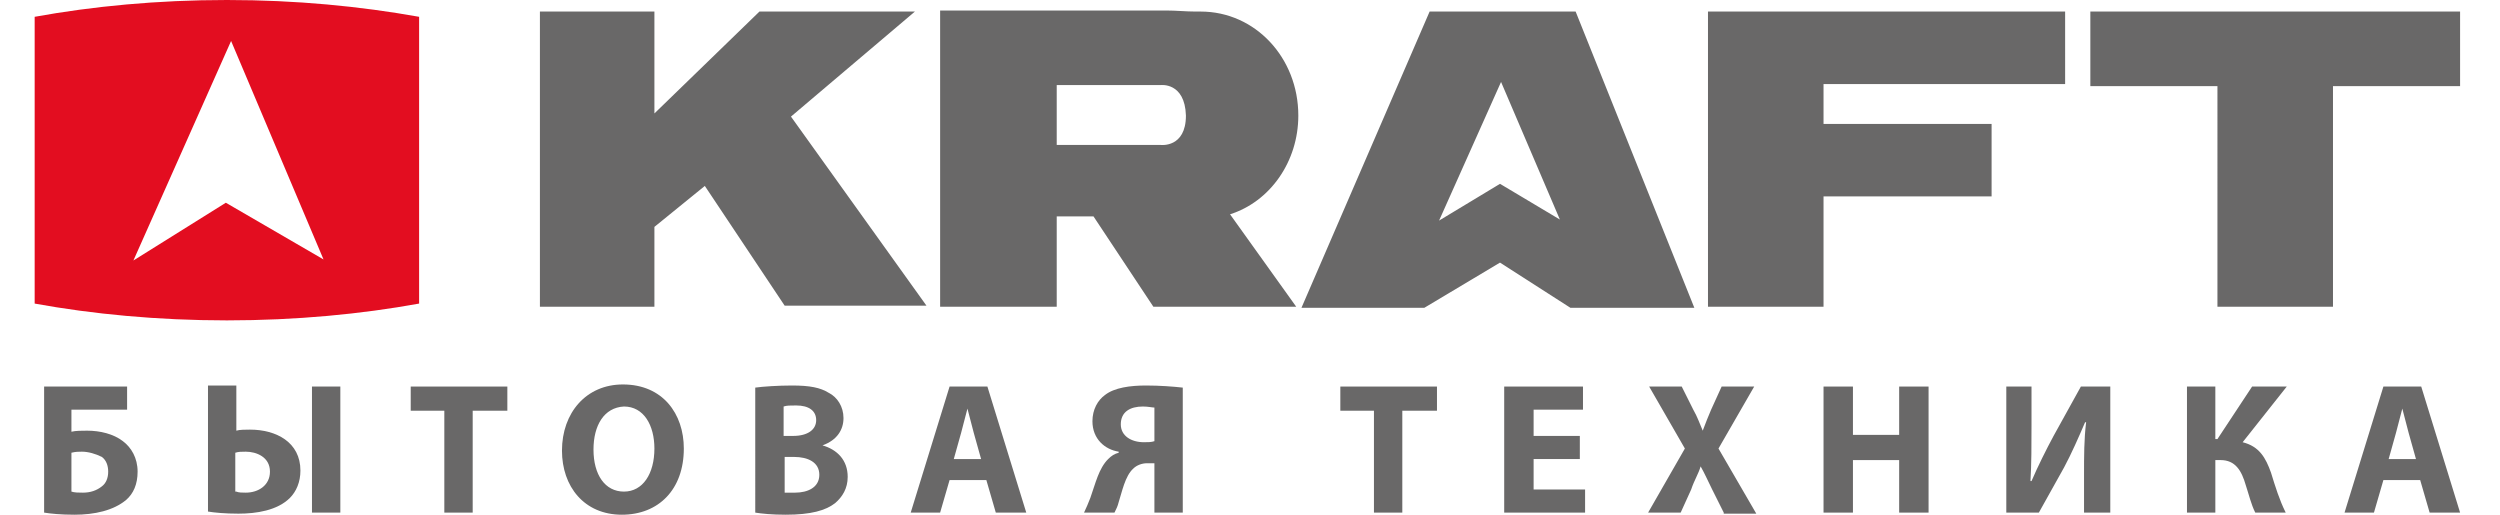 <?xml version="1.0" encoding="utf-8"?>
<!-- Generator: Adobe Illustrator 26.1.0, SVG Export Plug-In . SVG Version: 6.00 Build 0)  -->
<svg version="1.1" id="Слой_1" xmlns="http://www.w3.org/2000/svg" xmlns:xlink="http://www.w3.org/1999/xlink" x="0px" y="0px"
	 viewBox="0 0 238 49" style="enable-background:new 0 0 238 49;" xml:space="preserve">
<style type="text/css">
	.st0{fill:#696868;}
	.st1{fill:#E30D20;}
</style>
<g>
	<path class="st0" d="M12.1,36.8V39H6.8v2.1C7.2,41,7.8,41,8.3,41c1.2,0,2.5,0.3,3.4,1c0.8,0.6,1.4,1.6,1.4,2.9
		c0,1.2-0.4,2.1-1.1,2.7c-1.2,1-3,1.4-4.9,1.4c-1.3,0-2.3-0.1-2.9-0.2v-12H12.1L12.1,36.8z M6.8,46.8L6.8,46.8
		c0.3,0.1,0.7,0.1,1.1,0.1c0.7,0,1.3-0.2,1.8-0.6c0.4-0.3,0.6-0.8,0.6-1.4c0-0.6-0.2-1.1-0.6-1.4C9.1,43.2,8.4,43,7.8,43
		c-0.3,0-0.6,0-1,0.1V46.8L6.8,46.8z"/>
	<path class="st0" d="M22.5,36.8V41c0.3-0.1,0.9-0.1,1.3-0.1c2.5,0,4.8,1.2,4.8,3.9c0,1.1-0.4,2-1,2.6c-1.2,1.2-3.2,1.5-4.9,1.5
		c-1.3,0-2.3-0.1-2.9-0.2v-12H22.5L22.5,36.8z M22.5,46.8L22.5,46.8c0.2,0.1,0.6,0.1,0.9,0.1c1.2,0,2.3-0.7,2.3-2
		c0-1.4-1.3-1.9-2.3-1.9c-0.4,0-0.7,0-1,0.1V46.8L22.5,46.8z M32.4,36.8L32.4,36.8v12h-2.7v-12H32.4L32.4,36.8z"/>
	<polygon class="st0" points="42.3,39.1 39.1,39.1 39.1,36.8 48.3,36.8 48.3,39.1 45,39.1 45,48.8 42.3,48.8 42.3,39.1 	"/>
	<path class="st0" d="M65.1,42.7c0,3.9-2.4,6.3-5.9,6.3c-3.6,0-5.7-2.7-5.7-6.1c0-3.6,2.3-6.3,5.8-6.3
		C63.1,36.6,65.1,39.4,65.1,42.7L65.1,42.7z M56.5,42.8L56.5,42.8c0,2.4,1.1,4,2.9,4c1.8,0,2.9-1.7,2.9-4.1c0-2.2-1-4-2.9-4
		C57.5,38.8,56.5,40.5,56.5,42.8L56.5,42.8z"/>
	<path class="st0" d="M71.9,36.9c0.7-0.1,2.2-0.2,3.5-0.2c1.7,0,2.7,0.2,3.5,0.7c0.8,0.4,1.4,1.3,1.4,2.4c0,1.1-0.6,2.1-2,2.6v0
		c1.4,0.4,2.4,1.4,2.4,3c0,1.1-0.5,1.9-1.2,2.5c-0.9,0.7-2.3,1.1-4.7,1.1c-1.3,0-2.3-0.1-2.9-0.2V36.9L71.9,36.9z M74.6,41.5
		L74.6,41.5h0.9c1.4,0,2.2-0.6,2.2-1.5c0-0.9-0.7-1.4-1.9-1.4c-0.6,0-0.9,0-1.2,0.1V41.5L74.6,41.5z M74.6,46.9L74.6,46.9
		c0.3,0,0.6,0,1.1,0c1.2,0,2.3-0.5,2.3-1.7c0-1.2-1.1-1.7-2.4-1.7h-0.9V46.9L74.6,46.9z"/>
	<path class="st0" d="M90.4,45.7l-0.9,3.1h-2.8l3.7-12H94l3.7,12h-2.9l-0.9-3.1H90.4L90.4,45.7z M93.4,43.7L93.4,43.7l-0.7-2.5
		c-0.2-0.7-0.4-1.6-0.6-2.3h0c-0.2,0.7-0.4,1.6-0.6,2.3l-0.7,2.5H93.4L93.4,43.7z"/>
	<path class="st0" d="M103.2,48.8c0.2-0.4,0.4-0.9,0.6-1.4c0.5-1.4,0.8-2.8,1.7-3.7c0.3-0.3,0.6-0.5,1-0.6v-0.1
		c-1.3-0.2-2.5-1.2-2.5-2.9c0-1.1,0.5-2,1.2-2.5c0.9-0.7,2.4-0.9,3.9-0.9c1.3,0,2.6,0.1,3.5,0.2v11.9h-2.7v-4.7h-0.7
		c-0.5,0-1,0.2-1.3,0.5c-0.8,0.7-1.1,2.3-1.4,3.2c-0.1,0.4-0.2,0.6-0.4,1H103.2L103.2,48.8z M109.9,38.8L109.9,38.8
		c-0.2,0-0.6-0.1-1.1-0.1c-1.2,0-2.1,0.5-2.1,1.7c0,1.1,1,1.7,2.2,1.7c0.4,0,0.7,0,1-0.1V38.8L109.9,38.8z"/>
	<polygon class="st0" points="130.8,39.1 127.6,39.1 127.6,36.8 136.8,36.8 136.8,39.1 133.5,39.1 133.5,48.8 130.8,48.8 
		130.8,39.1 	"/>
	<polygon class="st0" points="150.4,43.7 146,43.7 146,46.6 150.9,46.6 150.9,48.8 143.2,48.8 143.2,36.8 150.7,36.8 150.7,39 
		146,39 146,41.5 150.4,41.5 150.4,43.7 	"/>
	<path class="st0" d="M164.1,48.8l-1.1-2.2c-0.4-0.8-0.7-1.5-1.1-2.2h0c-0.2,0.7-0.6,1.3-0.9,2.2l-1,2.2h-3.1l3.5-6.1l-3.4-5.9h3.1
		l1.1,2.2c0.4,0.7,0.6,1.3,0.9,2h0c0.3-0.8,0.5-1.3,0.8-2l1-2.2h3.1l-3.4,5.9l3.6,6.2H164.1L164.1,48.8z"/>
	<polygon class="st0" points="176.4,36.8 176.4,41.4 180.8,41.4 180.8,36.8 183.6,36.8 183.6,48.8 180.8,48.8 180.8,43.8 
		176.4,43.8 176.4,48.8 173.6,48.8 173.6,36.8 176.4,36.8 	"/>
	<path class="st0" d="M193.4,36.8v3.6c0,1.9,0,3.8-0.1,5.4h0.1c0.6-1.4,1.4-3,2.1-4.3l2.6-4.7h2.8v12h-2.5v-3.5c0-1.9,0-3.5,0.2-5.1
		h-0.1c-0.6,1.4-1.3,3-2,4.3l-2.4,4.3h-3.1v-12H193.4L193.4,36.8z"/>
	<path class="st0" d="M210.9,36.8v5h0.2l3.3-5h3.3l-4.2,5.3c1.6,0.4,2.2,1.5,2.7,2.9c0.4,1.3,0.8,2.6,1.4,3.8h-2.9
		c-0.4-0.8-0.6-1.7-0.9-2.6c-0.4-1.4-1-2.4-2.4-2.4h-0.5v5h-2.7v-12H210.9L210.9,36.8z"/>
	<path class="st0" d="M226.9,45.7l-0.9,3.1h-2.8l3.7-12h3.6l3.7,12h-2.9l-0.9-3.1H226.9L226.9,45.7z M230,43.7L230,43.7l-0.7-2.5
		c-0.2-0.7-0.4-1.6-0.6-2.3h0c-0.2,0.7-0.4,1.6-0.6,2.3l-0.7,2.5H230L230,43.7z"/>
	<path class="st1" d="M21.5,19.3l-8.8,5.5l9.3-20.9l8.8,20.8L21.5,19.3L21.5,19.3z M21.6,0L21.6,0C15,0,8.8,0.6,3.3,1.6v27.3
		c5.5,1,11.7,1.6,18.3,1.6c6.6,0,12.8-0.6,18.3-1.6V1.6C34.3,0.6,28.2,0,21.6,0L21.6,0z"/>
	<path class="st0" d="M142.8,17.5l-5.8,3.5l5.9-13.2l5.6,13.1L142.8,17.5L142.8,17.5z M150,1.1L150,1.1h-13.9l-12.2,28.2h11.7
		l7.2-4.3l6.7,4.3h11.8L150,1.1L150,1.1z M51.4,29.2L51.4,29.2h10.9v-7.6l4.8-3.9l7.6,11.4h13.5l-12.9-18L87.1,1.1H72.3l-10,9.7V1.1
		H51.4V29.2L51.4,29.2z M162.7,29.2L162.7,29.2h10.9V18.7h16v-6.9h-16V8h23V1.1h-34V29.2L162.7,29.2z M211.2,29.2L211.2,29.2h10.9
		v-21h12.1V1.1h-35.2v7.1h12.1V29.2L211.2,29.2z M110.5,13.8L110.5,13.8h-9.9v-0.6h0v-5h0V8.1h9.9c0,0,2.3-0.3,2.4,2.9
		C112.9,14.1,110.5,13.8,110.5,13.8L110.5,13.8z M123.6,11L123.6,11c0-5.5-4.1-9.9-9.3-9.9c-0.2,0-0.3,0-0.5,0
		c-0.9,0-1.8-0.1-2.8-0.1H89.5v28.2h11.1v-8.6h3.5l5.7,8.6h13.6l-6.3-8.8C120.9,19.2,123.6,15.4,123.6,11L123.6,11z"/>
</g>
</svg>
